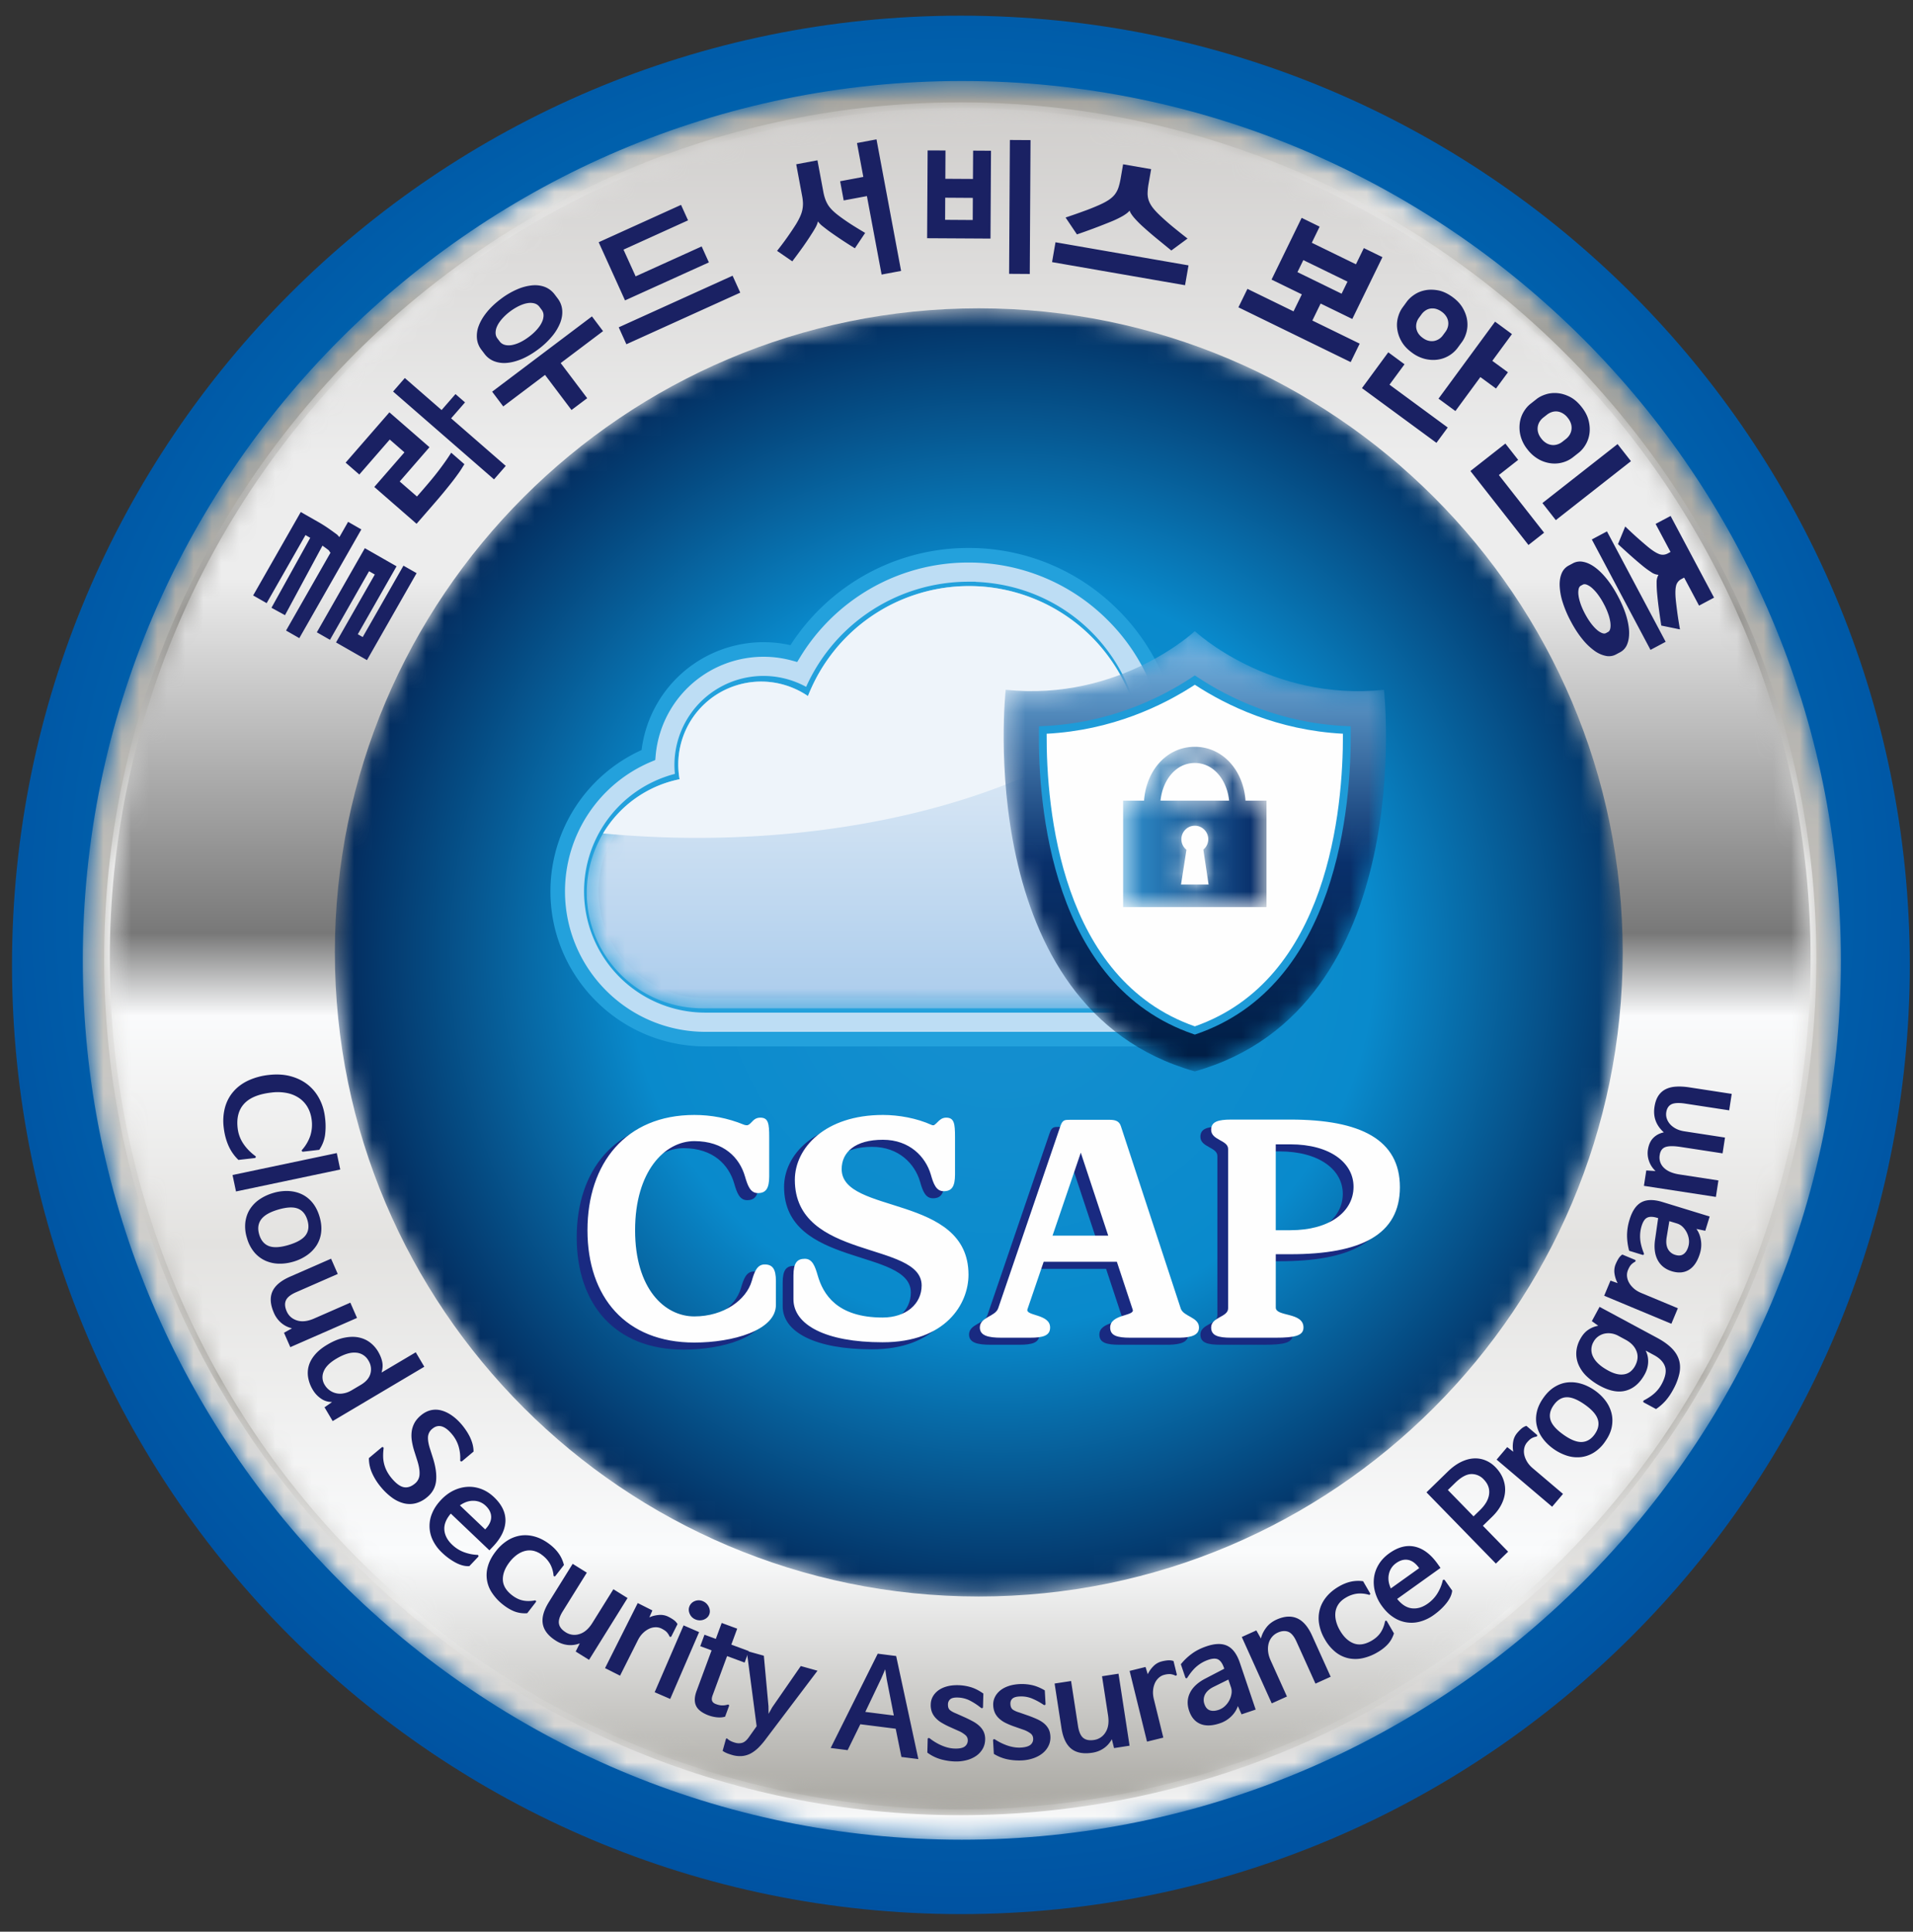 <svg xmlns="http://www.w3.org/2000/svg" xmlns:xlink="http://www.w3.org/1999/xlink" width="106" height="107" viewBox="0 0 106 107">
    <rect x="0" y="0" width="106" height="107" fill="#333333" stroke="none"/>
    <defs>
        <radialGradient id="a" cy="46.955%" r="54.896%" fx="50%" fy="46.955%">
            <stop offset="0%" stop-color="#0787CA"/>
            <stop offset="18.624%" stop-color="#0094D4"/>
            <stop offset="100%" stop-color="#004E9E"/>
        </radialGradient>
        <path id="b" d="M.363 49.08c0 26.853 21.849 48.708 48.706 48.708 26.86 0 48.71-21.855 48.71-48.708C97.78 22.218 75.93.368 49.07.368 22.212.368.363 22.218.363 49.08"/>
        <linearGradient id="c" x1="50%" x2="50%" y1="0%" y2="100%">
            <stop offset="0%" stop-color="#A4A29C"/>
            <stop offset="6.445%" stop-color="#E3E2E0"/>
            <stop offset="13.413%" stop-color="#A4A29C"/>
            <stop offset="87.516%" stop-color="#E3E2E0"/>
            <stop offset="93.959%" stop-color="#D5D4D2"/>
            <stop offset="100%" stop-color="#FAFBFC"/>
        </linearGradient>
        <path id="e" d="M.016 47.462c0 26.153 21.278 47.436 47.435 47.436 26.159 0 47.439-21.283 47.439-47.436 0-26.16-21.28-47.44-47.439-47.44C21.294.023.016 21.303.016 47.463"/>
        <linearGradient id="f" x1="50%" x2="50%" y1="0%" y2="100%">
            <stop offset="0%" stop-color="#CFCDCB"/>
            <stop offset="14.522%" stop-color="#FAFBFC"/>
            <stop offset="30.334%" stop-color="#8D8C89"/>
            <stop offset="44.46%" stop-color="#FAFBFC"/>
            <stop offset="60.201%" stop-color="#E3E2E0"/>
            <stop offset="74.388%" stop-color="#A4A29C"/>
            <stop offset="87.555%" stop-color="#F2F3F3"/>
            <stop offset="100%" stop-color="#A4A29C"/>
        </linearGradient>
        <path id="h" d="M.33 47.462C.33 73.44 21.47 94.58 47.45 94.58c25.984 0 47.122-21.139 47.122-47.117C94.573 21.48 73.435.34 47.45.34 21.47.34.329 21.48.329 47.462"/>
        <linearGradient id="i" x1="49.994%" x2="49.994%" y1="0%" y2="100%">
            <stop offset="0%" stop-color="#CFCDCB"/>
            <stop offset="21.492%" stop-color="#EDEDED"/>
            <stop offset="27.99%" stop-color="#EDEDED"/>
            <stop offset="48.535%" stop-color="#787878"/>
            <stop offset="53.304%" stop-color="#FAFBFC"/>
            <stop offset="66.427%" stop-color="#E3E2E0"/>
            <stop offset="84.296%" stop-color="#FAFBFC"/>
            <stop offset="100%" stop-color="#A4A29C"/>
        </linearGradient>
        <path id="k" d="M.447 36.138c0 19.673 16.007 35.674 35.68 35.674 19.675 0 35.68-16 35.68-35.674C71.807 16.46 55.802.457 36.127.457 16.453.457.446 16.46.446 36.137"/>
        <radialGradient id="l" cx="51.726%" r="52.642%" fx="51.726%" fy="50%" gradientTransform="matrix(0 1 -1 0 1.017 -.017)">
            <stop offset="0%" stop-color="#1790D0"/>
            <stop offset="55.226%" stop-color="#098ACC"/>
            <stop offset="100%" stop-color="#032657"/>
        </radialGradient>
        <path id="n" d="M12.639 6.297a4.591 4.591 0 0 0-7.187 3.787c0 .28.027.555.074.818a6.408 6.408 0 0 0 1.26 12.69v.001H31.56a6.409 6.409 0 0 0 6.407-6.409 6.406 6.406 0 0 0-6.407-6.406c-.153 0-.304.009-.455.019A9.584 9.584 0 0 0 21.57.202a9.584 9.584 0 0 0-8.931 6.095"/>
        <linearGradient id="o" x1="50.001%" x2="50.001%" y1=".001%" y2="99.998%">
            <stop offset="0%" stop-color="#FBFBFB"/>
            <stop offset="100%" stop-color="#ABCCEC"/>
        </linearGradient>
        <path id="q" d="M.407 3.252s-1.95 17.633 10.48 21.137C23.324 20.885 21.37 3.252 21.37 3.252 15.05 3.908 10.888.002 10.888.002S6.727 3.907.408 3.251"/>
        <linearGradient id="r" x1="50%" x2="50%" y1="0%" y2="100%">
            <stop offset="0%" stop-color="#79BAE7"/>
            <stop offset="52.824%" stop-color="#09306B"/>
            <stop offset="100%" stop-color="#001D43"/>
        </linearGradient>
        <path id="t" d="M1.603 3.459H.443V9.357h7.945V3.46H7.224C7.11 1.794 5.971.477 4.413.477c-1.559 0-2.694 1.317-2.81 2.982zm2.81-2.087c1.056 0 1.79.965 1.902 2.087h-3.8c.11-1.122.843-2.087 1.898-2.087zm-.462 4.81a.75.75 0 0 1 .462-1.335.75.75 0 0 1 .747.75c0 .224-.1.435-.272.574l.29 1.935H3.65l.301-1.923z"/>
        <linearGradient id="u" x1="-6.279%" x2="112.044%" y1="63.781%" y2="63.781%">
            <stop offset="0%" stop-color="#3498D5"/>
            <stop offset="82.05%" stop-color="#09306B"/>
            <stop offset="100%" stop-color="#001D43"/>
        </linearGradient>
    </defs>
    <g fill="none" fill-rule="evenodd">
        <path fill="url(#a)" d="M.265 52.92c0 29.033 23.54 52.576 52.578 52.576 29.039 0 52.58-23.543 52.58-52.575 0-29.04-23.541-52.583-52.58-52.583C23.805.338.265 23.881.265 52.921" transform="translate(.4 .53)"/>
        <g transform="translate(4.224 4.118)">
            <mask id="d" fill="#fff">
                <use xlink:href="#b"/>
            </mask>
            <path fill="url(#c)" d="M.363 49.08c0 26.853 21.849 48.708 48.706 48.708 26.86 0 48.71-21.855 48.71-48.708C97.78 22.218 75.93.368 49.07.368 22.212.368.363 22.218.363 49.08" mask="url(#d)"/>
        </g>
        <g transform="translate(5.754 5.648)">
            <mask id="g" fill="#fff">
                <use xlink:href="#e"/>
            </mask>
            <path fill="url(#f)" d="M.016 47.462c0 26.153 21.278 47.436 47.435 47.436 26.159 0 47.439-21.283 47.439-47.436 0-26.16-21.28-47.44-47.439-47.44C21.294.023.016 21.303.016 47.463" mask="url(#g)"/>
        </g>
        <g transform="translate(5.754 5.648)">
            <mask id="j" fill="#fff">
                <use xlink:href="#h"/>
            </mask>
            <path fill="url(#i)" d="M.33 47.462C.33 73.44 21.47 94.58 47.45 94.58c25.984 0 47.122-21.139 47.122-47.117C94.573 21.48 73.435.34 47.45.34 21.47.34.329 21.48.329 47.462" mask="url(#j)"/>
        </g>
        <g transform="translate(18.108 16.622)">
            <mask id="m" fill="#fff">
                <use xlink:href="#k"/>
            </mask>
            <path fill="url(#l)" d="M.447 36.138c0 19.673 16.007 35.674 35.68 35.674 19.675 0 35.68-16 35.68-35.674C71.807 16.46 55.802.457 36.127.457 16.453.457.446 16.46.446 36.137" mask="url(#m)"/>
        </g>
        <path fill="#1A2063" d="M14.15 64.036c.025.018.032.04.02.066a.07.07 0 0 1-.058.045l-.9.103a2.47 2.47 0 0 1-.558-.802c-.13-.3-.216-.63-.257-.987a2.906 2.906 0 0 1 .07-1.116c.093-.335.248-.629.466-.88.217-.252.491-.456.823-.612a3.633 3.633 0 0 1 1.141-.309c.44-.05.84-.027 1.203.07.363.097.678.252.946.462.268.212.485.474.65.788.166.313.27.662.314 1.045a3.81 3.81 0 0 1 0 .974 1.954 1.954 0 0 1-.32.808l-.892.103a.07.07 0 0 1-.068-.03c-.018-.024-.015-.047.006-.069a2.3 2.3 0 0 0 .464-.801 2.05 2.05 0 0 0 .072-.848c-.03-.253-.1-.482-.212-.686a1.546 1.546 0 0 0-.45-.512 1.828 1.828 0 0 0-.675-.296 2.654 2.654 0 0 0-.898-.033c-.698.08-1.2.285-1.507.618-.307.332-.427.782-.362 1.349.035.313.139.599.31.857.17.257.394.488.671.693M18.853 64.782l-5.776 1.216-.192-.912 5.776-1.215zM14.363 68.382c.097.326.276.54.536.64.261.1.623.08 1.088-.058.474-.142.791-.324.952-.547.162-.223.194-.5.095-.831-.098-.326-.275-.54-.533-.64-.259-.101-.624-.08-1.098.06-.465.138-.778.322-.94.551-.162.229-.196.504-.1.825m-.677.202a2.115 2.115 0 0 1-.089-.898c.038-.273.126-.515.264-.726a1.89 1.89 0 0 1 .536-.535c.219-.147.463-.26.732-.34a2.57 2.57 0 0 1 .825-.113c.268.01.517.065.746.17.23.104.431.259.604.466.173.208.307.466.4.778.093.312.123.602.092.87a1.695 1.695 0 0 1-.25.721 1.949 1.949 0 0 1-.532.55 2.58 2.58 0 0 1-.752.358c-.27.08-.536.118-.8.113a1.927 1.927 0 0 1-.743-.159 1.751 1.751 0 0 1-.616-.458 2.102 2.102 0 0 1-.417-.797M16.173 73.576a1.392 1.392 0 0 1-.595-.302 1.512 1.512 0 0 1-.4-.55c-.201-.459-.23-.851-.086-1.18.145-.328.47-.603.974-.824l2.279-.998.37.846-2.305 1.01c-.3.131-.489.28-.565.448-.077.168-.064.37.04.61.111.252.302.421.573.507.271.086.588.05.949-.108l2.005-.878.37.846-3.696 1.619-.35-.798.426-.236.01-.012zM19.48 77.014l.515-.305c.29-.173.467-.38.532-.626a.9.9 0 0 0-.11-.716.853.853 0 0 0-.691-.44c-.303-.028-.666.083-1.087.333-.372.22-.608.459-.707.716a.8.8 0 0 0 .058.733.99.99 0 0 0 1.057.47c.145-.025.29-.08.433-.165m1.471-2.146c.114.193.19.383.228.567.038.185.025.379-.035.584l.004.006 1.889-1.119.474.801-5.077 3.01-.452-.763.404-.283-.008-.013a1.007 1.007 0 0 1-.584-.182 1.511 1.511 0 0 1-.465-.497 1.954 1.954 0 0 1-.25-.654c-.04-.221-.032-.44.026-.654.058-.215.17-.422.34-.624.167-.201.398-.389.693-.564.33-.196.642-.324.933-.382.29-.06.555-.066.792-.02.236.046.447.138.632.276.184.138.336.309.456.51M25.5 80.888a2.294 2.294 0 0 0-.088-.765 1.87 1.87 0 0 0-.372-.683c-.395-.472-.755-.571-1.08-.3a.625.625 0 0 0-.246.477c-.005.183.034.397.115.642l.17.535c.146.471.201.885.164 1.24-.038.354-.199.65-.483.888a1.621 1.621 0 0 1-.648.348 1.356 1.356 0 0 1-.66 0 1.904 1.904 0 0 1-.647-.31 3.397 3.397 0 0 1-.612-.58 3.311 3.311 0 0 1-.495-.781 2.023 2.023 0 0 1-.177-.832l.71-.595a.062.062 0 0 1 .07-.01.057.057 0 0 1 .036.059c-.02.154-.029.301-.027.444a1.815 1.815 0 0 0 .205.822c.07.134.161.27.273.404.238.283.46.446.664.487.205.04.411-.026.62-.2a.688.688 0 0 0 .255-.51c.012-.205-.029-.455-.121-.75l-.17-.535a3.796 3.796 0 0 1-.133-.559 1.856 1.856 0 0 1-.012-.52c.02-.163.07-.32.148-.471.079-.15.198-.293.358-.428.179-.15.364-.246.557-.29.193-.044.387-.04.582.013.196.052.39.145.586.282.196.137.381.31.559.522.076.092.153.194.229.308.076.112.144.23.206.355.06.126.11.257.147.392.036.136.055.276.057.418l-.634.532a.062.062 0 0 1-.071.01c-.025-.013-.037-.031-.035-.06M25.485 83.387l1.398 1.33.015-.015c.213-.224.319-.448.318-.672-.002-.224-.102-.43-.301-.62a.98.98 0 0 0-.664-.278c-.258-.009-.51.075-.761.25l-.005.005zm.968 2.742c.028 0 .046.012.056.038.01.026.005.05-.014.07l-.486.512c-.22.02-.465-.04-.735-.177a3.41 3.41 0 0 1-.784-.57 2.332 2.332 0 0 1-.503-.675 1.799 1.799 0 0 1-.039-1.512c.105-.256.27-.501.496-.739.216-.227.45-.4.7-.519.252-.119.507-.184.765-.198.258-.014.513.028.764.122.252.095.486.246.704.453.435.415.645.857.63 1.327-.017.47-.247.94-.692 1.408l-.197.207-2.138-2.034-.015.015c-.254.303-.368.6-.343.894.026.293.169.564.43.812.196.187.415.325.658.415.243.09.49.14.743.15zM30.672 87.26a1.654 1.654 0 0 0-.184-.617 1.614 1.614 0 0 0-.442-.5 1.22 1.22 0 0 0-.481-.239 1.014 1.014 0 0 0-.475.007c-.154.039-.303.111-.449.215a2.01 2.01 0 0 0-.4.394c-.258.334-.385.66-.378.978.007.318.176.606.508.864.194.15.393.248.597.291.204.044.424.043.661-.001.03-.007.053.001.067.024.014.023.012.046-.005.068l-.477.615a1.626 1.626 0 0 1-.686-.09c-.208-.079-.42-.2-.633-.366a2.75 2.75 0 0 1-.608-.638 1.741 1.741 0 0 1-.25-1.515c.077-.271.222-.544.435-.818a2.5 2.5 0 0 1 .663-.61 1.89 1.89 0 0 1 .75-.27c.26-.032.526-.006.797.077.271.084.535.226.792.425.202.156.366.326.493.51.128.182.221.39.281.623l-.472.608c-.017.022-.038.03-.064.022-.026-.007-.04-.026-.04-.058M32.118 91.031a1.395 1.395 0 0 1-.66.088 1.506 1.506 0 0 1-.642-.228c-.425-.264-.67-.572-.737-.925-.067-.352.046-.762.338-1.23l1.315-2.112.784.489-1.33 2.135c-.175.279-.246.51-.214.691.031.182.157.341.378.479a.888.888 0 0 0 .76.095c.272-.082.513-.29.72-.626l1.158-1.856.784.488-2.133 3.424-.74-.46.218-.436.001-.016zM37.09 90.628a.84.84 0 0 0-.16-.236c-.06-.059-.152-.12-.277-.183a.706.706 0 0 0-.316-.072.87.87 0 0 0-.355.077 1.238 1.238 0 0 0-.346.238c-.112.105-.21.24-.293.407l-.986 1.961-.832-.418 1.812-3.605.812.408-.169.386c.148-.07.318-.114.513-.133a.974.974 0 0 1 .547.1c.107.054.204.112.29.174.087.062.157.139.212.23l-.339.675c-.013.026-.033.037-.06.034a.06.06 0 0 1-.053-.043M38.205 88.97a.526.526 0 0 1 .304-.287.573.573 0 0 1 .452.017.606.606 0 0 1 .192.133.68.68 0 0 1 .127.188.57.57 0 0 1 .052.212.464.464 0 0 1-.164.38.574.574 0 0 1-.19.108.613.613 0 0 1-.45-.02.578.578 0 0 1-.316-.32.56.56 0 0 1-.046-.205.471.471 0 0 1 .04-.205zm.533 1.436l-1.602 3.702-.861-.372 1.602-3.703.861.373zM40.311 94.426c.03-.01.054-.006.072.011.018.017.022.039.012.065l-.217.589c-.138.04-.287.052-.45.035a1.96 1.96 0 0 1-.482-.113c-.35-.135-.577-.31-.678-.528-.101-.217-.091-.489.028-.814l.833-2.253-.627-.232.234-.636.628.232.325-.883.86.317-.326.883.972.36-.235.635-.972-.359-.802 2.173c-.048.13-.057.233-.026.31.03.077.101.136.214.177.122.045.233.069.334.07.101.003.202-.01.303-.04"/>
        <path fill="#1A2063" d="M41.916 95.634l.008-.027-.547-4.157.948.264.256 2.796.006.423.204-.365 1.58-2.282.927.259-2.857 3.776a4.082 4.082 0 0 1-.39.461 1.977 1.977 0 0 1-.423.33c-.149.084-.31.136-.485.157a1.5 1.5 0 0 1-.573-.056 2.976 2.976 0 0 1-.274-.092 1.288 1.288 0 0 1-.255-.137l.179-.64c.017-.059.052-.064.106-.014.09.085.23.153.418.205.13.037.257.038.38.004.125-.035.247-.137.367-.306l.425-.599zM49.049 92.466l-.216.504-.886 1.856 1.58.2-.396-2.019-.082-.541zm.607-.736l1.23 5.71-.938-.118-.317-1.564-1.96-.248-.703 1.435-.94-.12 2.608-5.224 1.02.13zM54.362 94.606a3.555 3.555 0 0 0-.653-.424 1.587 1.587 0 0 0-.654-.152c-.185-.004-.319.026-.4.093a.37.37 0 0 0-.128.292c-.004.148.037.254.123.321s.2.128.345.184l.475.212c.153.07.3.143.437.218.139.075.26.16.362.256.103.095.182.203.24.327a.964.964 0 0 1 .078.434c-.005.189-.052.36-.141.512-.089.152-.207.28-.355.383a1.663 1.663 0 0 1-.525.236 2.257 2.257 0 0 1-.648.073 3.252 3.252 0 0 1-.786-.12 2.313 2.313 0 0 1-.748-.37l.02-.748c0-.029.011-.047.034-.055.023-.01.046-.006.071.008.221.173.452.31.692.41.24.101.476.155.706.161.245.007.425-.029.54-.107a.413.413 0 0 0 .178-.352.362.362 0 0 0-.12-.277 1.454 1.454 0 0 0-.408-.25l-.423-.19a4.373 4.373 0 0 1-.481-.244 1.508 1.508 0 0 1-.346-.273c-.093-.099-.163-.21-.21-.329a1.101 1.101 0 0 1-.064-.43.918.918 0 0 1 .117-.432c.073-.13.176-.245.309-.342.132-.096.292-.168.479-.219.187-.05.397-.071.633-.065.23.006.458.043.684.11.226.068.457.186.693.353l-.02.749c0 .028-.012.047-.034.056a.082.082 0 0 1-.072-.01M57.832 94.437a3.528 3.528 0 0 0-.686-.368 1.605 1.605 0 0 0-.664-.097c-.185.01-.315.052-.391.126-.077.073-.111.174-.103.302.008.147.058.25.148.31.091.058.211.11.36.154l.49.171c.16.058.31.118.454.182.144.063.272.138.382.224.11.087.2.19.266.307.067.117.105.26.114.425.011.19-.021.365-.098.523a1.21 1.21 0 0 1-.322.411c-.14.116-.307.208-.503.279a2.26 2.26 0 0 1-.64.126 3.25 3.25 0 0 1-.793-.055 2.332 2.332 0 0 1-.777-.306l-.043-.748c-.002-.028.009-.046.03-.058.023-.01.047-.01.072.003.234.154.476.27.724.352.247.08.486.115.716.102.245-.015.422-.065.53-.152a.41.41 0 0 0 .148-.365.359.359 0 0 0-.144-.267 1.461 1.461 0 0 0-.425-.215l-.438-.154a4.266 4.266 0 0 1-.5-.203 1.515 1.515 0 0 1-.367-.244c-.101-.091-.18-.195-.237-.31a1.109 1.109 0 0 1-.1-.423.923.923 0 0 1 .082-.441c.062-.136.155-.258.279-.366.125-.107.278-.193.46-.258s.39-.104.624-.118c.23-.012.461.005.692.054.23.049.47.147.72.295l.042.747c.002.028-.008.048-.03.058-.021.011-.046.01-.072-.003M61.602 96.345c-.11.205-.258.37-.444.498-.186.127-.397.21-.635.245-.495.076-.882.003-1.162-.221-.28-.224-.462-.608-.546-1.153l-.379-2.459.913-.14.383 2.487c.05.324.146.545.288.662.142.117.342.157.6.117a.886.886 0 0 0 .637-.423c.154-.24.2-.554.14-.944l-.333-2.163.913-.141.613 3.988-.86.133-.118-.473-.01-.013zM65.114 92.808a.836.836 0 0 0-.274-.076 1.138 1.138 0 0 0-.33.041.694.694 0 0 0-.288.152.868.868 0 0 0-.22.288 1.24 1.24 0 0 0-.108.405c-.016.154-.003.32.041.5l.525 2.133-.904.222-.964-3.918.882-.217.123.402a1.56 1.56 0 0 1 .303-.434.978.978 0 0 1 .48-.279c.117-.03.228-.048.335-.057a.77.77 0 0 1 .31.038l.18.734c.007.027 0 .049-.022.064a.06.06 0 0 1-.07.002M68.208 93.46l-.144-.426-.815.403c-.227.112-.385.25-.474.416a.661.661 0 0 0-.034.546c.06.175.157.288.293.337.135.05.298.042.488-.022a.966.966 0 0 0 .344-.203 1.18 1.18 0 0 0 .37-.685.756.756 0 0 0-.028-.367m-2.416-.53c-.018.026-.039.037-.064.033-.025-.005-.042-.02-.05-.047l-.248-.73c.18-.22.382-.415.609-.58.225-.168.497-.305.816-.413.478-.162.866-.169 1.162-.02.296.148.524.46.686.938l.874 2.587-.783.264-.2-.451-.007.002c-.068.204-.19.392-.364.563a1.617 1.617 0 0 1-.625.381c-.432.146-.794.158-1.086.036-.292-.122-.5-.365-.623-.73-.122-.36-.103-.696.056-1.008.158-.312.45-.575.874-.79l1.018-.53-.012-.035c-.08-.238-.185-.395-.313-.47-.128-.075-.316-.07-.563.013a1.97 1.97 0 0 0-.607.338c-.187.15-.37.367-.55.649M69.865 90.755l.006-.003c.05-.205.146-.403.29-.592.142-.19.332-.337.569-.445.429-.193.809-.22 1.14-.076.33.142.608.462.833.96l1.03 2.28-.842.381-1.048-2.319c-.136-.304-.29-.488-.463-.554-.173-.065-.367-.049-.581.048a.884.884 0 0 0-.313.235.925.925 0 0 0-.187.354 1.2 1.2 0 0 0-.033.446c.015.162.063.332.144.51l.9 1.994-.842.38-1.66-3.677.807-.365.25.443zM75.843 88.337a1.66 1.66 0 0 0-.64-.062 1.604 1.604 0 0 0-.63.222c-.173.1-.307.219-.402.356a1.02 1.02 0 0 0-.173.442c-.02.158-.01.324.033.497.042.173.113.346.213.518.213.367.467.606.764.72.297.113.628.064.992-.147.212-.123.376-.27.494-.443.117-.172.2-.377.248-.613.005-.03.02-.048.048-.053.026-.004.046.006.06.031l.39.673c-.077.236-.19.436-.341.6-.151.165-.343.315-.577.45a2.779 2.779 0 0 1-.82.324 1.875 1.875 0 0 1-.788.002 1.746 1.746 0 0 1-.71-.341 2.446 2.446 0 0 1-.595-.71 2.483 2.483 0 0 1-.315-.844 1.881 1.881 0 0 1 .033-.797c.067-.253.19-.49.37-.71.18-.218.41-.41.692-.573.22-.128.44-.217.657-.266a1.93 1.93 0 0 1 .684-.026l.386.667c.015.024.013.047-.004.068-.017.02-.04.026-.069.015M77.067 87.986l1.57-1.123-.013-.018c-.18-.25-.38-.397-.6-.439-.22-.04-.442.02-.666.18a.98.98 0 0 0-.397.6c-.058.25-.023.516.102.794l.004.006zm2.874-.435a.056.056 0 0 1 .05-.048.062.062 0 0 1 .065.027l.41.575c-.02.22-.124.448-.31.687-.187.239-.423.46-.708.664a2.35 2.35 0 0 1-.758.366 1.793 1.793 0 0 1-1.492-.247c-.231-.15-.442-.359-.633-.626a2.37 2.37 0 0 1-.377-.786 2.022 2.022 0 0 1-.052-.787c.036-.256.124-.499.265-.728.14-.23.333-.43.577-.606.489-.35.963-.472 1.422-.368.46.104.876.418 1.253.944l.166.232-2.4 1.717.012.018c.25.306.521.474.814.504.292.031.585-.058.878-.269a1.92 1.92 0 0 0 .531-.568c.134-.221.23-.455.287-.701zM82.215 81.95a.908.908 0 0 0-.7-.298c-.264.01-.557.171-.88.485l-.408.398 1.423 1.46.355-.345c.305-.297.474-.595.508-.894.034-.299-.065-.567-.298-.805m.648-.681c.195.2.337.416.424.646.088.23.126.463.11.699-.014.236-.08.474-.2.714-.12.24-.29.466-.508.679l-.522.508 1.399 1.435-.678.66-3.846-3.946 1.178-1.148c.236-.23.476-.406.718-.527.243-.12.48-.188.71-.203.23-.015.448.02.655.103.207.084.394.21.56.38M85.12 79.578a.83.83 0 0 0-.267.1c-.072.044-.153.12-.243.226a.708.708 0 0 0-.145.292.866.866 0 0 0-.009.362c.023.127.073.259.15.392.076.134.185.26.326.38l1.675 1.421-.603.71-3.076-2.61.587-.693.335.255a1.559 1.559 0 0 1-.008-.53.979.979 0 0 1 .225-.507c.078-.092.157-.172.237-.242a.765.765 0 0 1 .274-.152l.576.489c.022.018.029.04.02.066-.009.025-.027.039-.055.041M88.365 79.444c.197-.279.254-.551.17-.818-.082-.266-.32-.54-.717-.819-.404-.285-.744-.421-1.018-.41-.276.01-.513.157-.712.44-.197.278-.254.55-.174.815.08.265.323.54.727.825.396.28.734.412 1.015.398.28-.014.516-.158.71-.431m.576.406a2.115 2.115 0 0 1-.65.626c-.238.139-.482.219-.733.24a1.872 1.872 0 0 1-.753-.089 2.73 2.73 0 0 1-.72-.365c-.24-.17-.44-.362-.599-.579a1.936 1.936 0 0 1-.328-.69c-.06-.245-.063-.5-.007-.764s.177-.529.365-.795c.187-.266.396-.47.627-.61.23-.141.47-.224.72-.25.251-.025.505.001.762.078.256.077.505.2.746.37.23.162.424.347.584.558.16.211.27.438.334.683.064.243.07.499.021.767-.05.268-.172.542-.37.82M90.084 74.216l-.414-.224a1.174 1.174 0 0 0-.391-.13 1.046 1.046 0 0 0-.39.015.954.954 0 0 0-.343.161.892.892 0 0 0-.251.295.858.858 0 0 0-.018.827c.136.279.415.532.837.76.188.102.359.167.514.197a.99.99 0 0 0 .418-.001.749.749 0 0 0 .322-.162c.091-.08.168-.176.23-.29.155-.287.182-.56.081-.819-.1-.258-.299-.468-.595-.629m1.007 3.353c.24-.126.44-.26.596-.404.155-.143.283-.307.384-.492.21-.392.275-.715.19-.968-.084-.253-.285-.466-.603-.638l-.464-.251-.004.007c.096.183.141.39.135.619-.006.23-.067.453-.183.67-.262.484-.605.788-1.028.912-.424.124-.908.038-1.451-.255a3.396 3.396 0 0 1-.737-.526 1.982 1.982 0 0 1-.45-.628 1.555 1.555 0 0 1-.133-.699 1.7 1.7 0 0 1 .218-.74c.124-.229.272-.401.444-.515a1.42 1.42 0 0 1 .546-.222l.003-.007-.35-.25.428-.792 3.208 1.725c.326.177.588.364.786.562.198.198.333.414.405.646.072.232.08.484.025.756a3.28 3.28 0 0 1-.344.89 3.332 3.332 0 0 1-.427.627c-.152.17-.327.323-.523.455l-.677-.365c-.025-.014-.036-.033-.034-.057a.078.078 0 0 1 .04-.06M90.59 69.896a.835.835 0 0 0-.224.175c-.055.064-.11.161-.163.29a.71.71 0 0 0-.05.322.88.88 0 0 0 .103.348c.06.114.147.224.261.328.113.104.256.192.427.263l2.027.845-.359.86-3.724-1.553.35-.838.397.14a1.543 1.543 0 0 1-.17-.501.989.989 0 0 1 .06-.553c.047-.111.098-.211.154-.302a.765.765 0 0 1 .214-.228l.698.291c.026.01.039.03.038.057 0 .026-.014.045-.04.056M92.928 67.773l-.43-.131-.148.897c-.041.249-.021.458.061.627a.662.662 0 0 0 .423.346c.177.054.326.041.445-.04.12-.08.208-.217.267-.409a.97.97 0 0 0 .037-.397 1.195 1.195 0 0 0-.34-.702.756.756 0 0 0-.315-.19m-1.841 1.65c.01.029.007.052-.011.07-.018.019-.041.023-.068.015l-.736-.226a3.323 3.323 0 0 1-.117-.833 2.976 2.976 0 0 1 .143-.903c.148-.483.37-.802.663-.955.293-.154.68-.156 1.162-.008l2.61.801-.243.79-.483-.101-.002.007c.125.174.207.383.244.625.038.242.019.485-.056.728-.133.436-.336.737-.605.903-.27.166-.589.192-.957.079-.363-.112-.626-.323-.786-.634-.16-.311-.204-.701-.129-1.17l.163-1.137-.034-.01c-.24-.075-.429-.082-.565-.02-.135.06-.24.215-.317.463-.068.22-.095.45-.082.69.014.24.082.515.206.825M92.188 62.718c-.427-.385-.597-.854-.512-1.408.038-.247.108-.45.212-.61.104-.158.238-.28.402-.363.165-.084.358-.133.582-.146.223-.014.473 0 .75.043l2.333.358-.14.912-2.425-.371c-.352-.055-.608-.043-.769.033-.161.077-.259.226-.293.449a.73.73 0 0 0 .028.339.88.88 0 0 0 .179.312c.084.096.192.18.326.252.133.07.289.12.467.147l2.255.347-.134.875-2.305-.353c-.399-.062-.686-.06-.862.004-.176.064-.281.21-.316.437a.78.78 0 0 0 .22.7c.19.193.48.32.869.38l2.163.332-.14.913-3.988-.613.131-.853.507.032.001-.007a1.325 1.325 0 0 1-.359-.553 1.279 1.279 0 0 1-.061-.606c.043-.287.143-.509.297-.665.153-.156.347-.26.58-.31l.002-.007z"/>
        <path fill="#BDDDF4" stroke="#23A1DC" stroke-width=".807" d="M53.666 30.757a11.27 11.27 0 0 0-6.458 2.02 11.34 11.34 0 0 0-3.222 3.423 6.405 6.405 0 0 0-8.059 5.622 8.193 8.193 0 0 0-5.024 7.55c0 4.516 3.673 8.187 8.187 8.187h24.424c4.515 0 8.186-3.671 8.186-8.187 0-4.02-2.912-7.372-6.74-8.058a11.248 11.248 0 0 0-3.289-7.242 11.252 11.252 0 0 0-8.005-3.315zm0 1.87c5.219 0 9.233 4.118 9.233 9.34 0 .336-.157 1.402-.192 1.728.148-.01.56-.07.712-.07 3.488 0 6.412 2.258 6.412 5.747a6.316 6.316 0 0 1-6.317 6.316H39.09a6.316 6.316 0 0 1-1.243-12.51 4.527 4.527 0 0 1 7.011-4.542 9.458 9.458 0 0 1 8.808-6.01z"/>
        <g transform="translate(32.13 32.261)">
            <mask id="p" fill="#fff">
                <use xlink:href="#n"/>
            </mask>
            <path fill="url(#o)" d="M12.639 6.297a4.591 4.591 0 0 0-7.187 3.787c0 .28.027.555.074.818a6.408 6.408 0 0 0 1.26 12.69v.001H31.56a6.409 6.409 0 0 0 6.407-6.409 6.406 6.406 0 0 0-6.407-6.406c-.153 0-.304.009-.455.019A9.584 9.584 0 0 0 21.57.202a9.584 9.584 0 0 0-8.931 6.095" mask="url(#p)"/>
        </g>
        <path fill="#EEF4FA" d="M33.415 46.165c1.692.16 3.436.247 5.22.247 10.304 0 19.32-2.833 24.264-7.062a9.59 9.59 0 0 0-9.2-6.886 9.584 9.584 0 0 0-8.93 6.094 4.591 4.591 0 0 0-7.112 4.606 6.412 6.412 0 0 0-4.242 3"/>
        <g transform="translate(55.318 34.958)">
            <mask id="s" fill="#fff">
                <use xlink:href="#q"/>
            </mask>
            <path fill="url(#r)" d="M.407 3.252s-1.95 17.633 10.48 21.137C23.324 20.885 21.37 3.252 21.37 3.252 15.05 3.908 10.888.002 10.888.002S6.727 3.907.408 3.251" mask="url(#s)"/>
        </g>
        <g>
            <path fill="#FEFEFE" d="M66.206 57.08c-7.72-2.634-8.474-12.4-8.424-16.644 3.832-.152 6.774-1.668 8.424-2.763 1.65 1.095 4.593 2.61 8.422 2.761.041 4.247-.732 14.018-8.422 16.647"/>
            <path fill="#1E9BD8" d="M57.995 40.643c-.02 4.175.785 13.617 8.211 16.209 7.397-2.584 8.22-12.032 8.207-16.21-3.617-.19-6.436-1.555-8.207-2.712-1.773 1.157-4.592 2.522-8.211 2.713zm8.211 16.665l-.068-.023c-7.885-2.69-8.622-12.681-8.573-16.852l.002-.205.205-.009c3.701-.147 6.565-1.562 8.316-2.728l.118-.078.12.078c1.75 1.164 4.61 2.581 8.311 2.728l.204.01.004.204c.038 4.172-.718 14.168-8.57 16.852l-.069.023z"/>
        </g>
        <g transform="translate(61.79 40.89)">
            <mask id="v" fill="#fff">
                <use xlink:href="#t"/>
            </mask>
            <path fill="url(#u)" d="M1.603 3.459H.443V9.357h7.945V3.46H7.224C7.11 1.794 5.971.477 4.413.477c-1.559 0-2.694 1.317-2.81 2.982zm2.81-2.087c1.056 0 1.79.965 1.902 2.087h-3.8c.11-1.122.843-2.087 1.898-2.087zm-.462 4.81a.75.75 0 0 1 .462-1.335.75.75 0 0 1 .747.75c0 .224-.1.435-.272.574l.29 1.935H3.65l.301-1.923z" mask="url(#v)"/>
        </g>
        <g>
            <path fill="#192A81" d="M31.955 68.538c0-3.7 2.116-6.385 5.922-6.385.926 0 1.836.163 2.745.537.418.162.402-.39.912-.39.447 0 .492.33.492 1.076v2.178c0 .683-.192.926-.627.926-.417 0-.567-.404-.717-.926-.298-1.03-1.165-1.954-2.805-1.954-1.64 0-3.283 1.67-3.283 4.938 0 3.251 1.643 4.773 3.283 4.773s2.879-.925 3.178-1.954c.15-.523.3-.926.718-.926.432 0 .625.24.625.926v1.312c0 1.419-2.402 2.09-4.521 2.09-3.806 0-5.922-2.522-5.922-6.221M43.446 65.747c0-1.76 1.67-3.594 4.876-3.594.883 0 1.88.176 2.7.55.256.12.36-.403.806-.403.449 0 .492.33.492 1.076v2.073c0 .685-.193.926-.627.926-.415 0-.567-.405-.714-.926-.285-.97-1.164-1.923-2.657-1.923-1.535 0-2.281.684-2.281 1.624 0 2.536 7.025 1.372 7.025 5.848 0 1.613-1.251 3.744-4.758 3.744-3.165 0-4.939-.97-4.939-2.386v-1.314c0-.684.197-.923.627-.923.418 0 .566.403.716.923.3 1.03 1.06 2.33 3.596 2.33 1.314 0 2.162-.76 2.162-1.777 0-2.462-7.024-1.372-7.024-5.848M57.723 68.835h3.089L59.29 64.24l-1.567 4.595zm7.101 4.027c.15.464 1.016.48 1.016 1.062 0 .415-.402.55-1.075.565h-2.73c-.746 0-1.118-.118-1.118-.565 0-.747 1.373-.628 1.25-.985l-.878-2.655h-4.057l-.896 2.625c-.136.387 1.254.252 1.254 1.015 0 .447-.374.565-1.12.565h-1.58c-.745 0-1.194-.118-1.194-.565 0-.582.849-.598 1.013-1.062l3.448-10.085c.119-.356.239-.356.536-.356h2.193c.297 0 .537.059.626.356l3.312 10.085zM70.094 63.778v4.76h.805c2.208 0 3.493-1.046 3.506-2.387.014-1.344-1.298-2.373-3.506-2.373h-.805zm-3.58-.806c0-.447.372-.567 1.118-.567H70.9c3.908 0 6.073 1.12 6.073 3.746 0 2.64-2.165 3.712-6.073 3.712h-.805v2.955c0 .524 1.536.239 1.536 1.105 0 .448-.446.566-1.566.566h-2.432c-.746 0-1.118-.118-1.118-.566 0-.581.94-.566.94-1.06v-8.831c0-.492-.94-.479-.94-1.06z"/>
            <path fill="#FEFEFE" d="M32.552 68.145c0-3.699 2.117-6.385 5.921-6.385.925 0 1.836.166 2.744.538.422.165.402-.389.913-.389.447 0 .492.331.492 1.077v2.176c0 .685-.194.926-.626.926-.418 0-.565-.403-.717-.926-.297-1.028-1.164-1.953-2.806-1.953-1.64 0-3.282 1.67-3.282 4.936 0 3.254 1.642 4.774 3.282 4.774 1.642 0 2.88-.923 3.18-1.953.148-.521.3-.925.716-.925.433 0 .625.24.625.925v1.313c0 1.417-2.402 2.088-4.52 2.088-3.805 0-5.922-2.52-5.922-6.222M44.042 65.356c0-1.761 1.67-3.596 4.88-3.596.879 0 1.878.18 2.696.552.256.12.36-.403.808-.403.449 0 .492.331.492 1.076v2.072c0 .687-.193.927-.627.927-.417 0-.567-.404-.715-.927-.286-.969-1.164-1.923-2.655-1.923-1.537 0-2.284.687-2.284 1.626 0 2.536 7.028 1.373 7.028 5.848 0 1.612-1.253 3.744-4.76 3.744-3.163 0-4.94-.97-4.94-2.387v-1.312c0-.687.197-.926.629-.926.416 0 .565.403.716.926.298 1.029 1.059 2.328 3.595 2.328 1.312 0 2.163-.761 2.163-1.776 0-2.463-7.026-1.373-7.026-5.85M58.321 68.444h3.086l-1.52-4.595-1.566 4.595zm7.1 4.029c.15.463 1.016.476 1.016 1.06 0 .417-.403.552-1.075.566h-2.73c-.746 0-1.117-.12-1.117-.567 0-.746 1.371-.626 1.25-.984l-.879-2.655H57.83l-.897 2.626c-.134.387 1.254.251 1.254 1.013 0 .447-.374.567-1.12.567h-1.58c-.745 0-1.193-.12-1.193-.567 0-.583.85-.596 1.014-1.06l3.446-10.085c.12-.358.24-.358.538-.358h2.192c.298 0 .536.06.626.358l3.313 10.086zM70.69 63.387v4.757h.807c2.207 0 3.492-1.043 3.503-2.385.015-1.342-1.296-2.372-3.503-2.372h-.806zm-3.58-.805c0-.446.373-.566 1.118-.566h3.269c3.907 0 6.072 1.118 6.072 3.743 0 2.641-2.165 3.715-6.072 3.715h-.806v2.954c0 .52 1.535.24 1.535 1.104 0 .447-.445.567-1.567.567h-2.431c-.745 0-1.118-.12-1.118-.567 0-.584.94-.566.94-1.06v-8.83c0-.493-.94-.478-.94-1.06z"/>
            <path fill="#1A2163" d="M20.334 36.566l-1.714-.98 2.148-3.762-.318-.183-2.166 3.8-.728-.416 2.66-4.66 1.757 1.004-2.147 3.764.273.155 2.257-3.954.728.414-2.75 4.818zm-1.045-7.66l.733.42-3.437 6.022-.734-.42 2.463-4.315c-.093-.085-.03-.076-.132-.157a7.333 7.333 0 0 0-.314-.23l-2.076 3.85-.75-.41 2.148-3.875-.012-.007-.251-.145-2.152 3.77-.748-.426 2.638-4.621.978.556a7.773 7.773 0 0 1 .641.41c.116.083.235.168.351.253.118.086.068.079.174.165l.48-.84zM25.767 22.29l-.77.883 3.027 2.634-.65.747-5.593-4.866.65-.748 2.038 1.773.77-.884.528.46zm-3.62 4.38l.957.833.327-.375c.178-.206.34-.396.482-.567a15.785 15.785 0 0 0 .746-.974c.113-.159.227-.33.343-.511l.731.637c-.104.16-.154.253-.265.414-.112.16-.236.33-.374.51a30.12 30.12 0 0 1-1.057 1.279l-.955 1.098-2.342-2.04 1.67-1.917-.814-.71-1.686 1.938-.758-.658 2.425-2.787 2.221 1.932-1.65 1.899zM29.315 18.652a2.87 2.87 0 0 0 .443-.406c.121-.137.211-.272.27-.402a.886.886 0 0 0 .09-.372.5.5 0 0 0-.103-.31l-.129-.172a.512.512 0 0 0-.272-.183.86.86 0 0 0-.38-.015c-.14.02-.294.072-.46.149a2.988 2.988 0 0 0-.512.313 2.872 2.872 0 0 0-.443.407c-.12.14-.212.272-.27.402a.85.85 0 0 0-.088.37c0 .118.033.222.1.312l.13.171c.067.091.158.15.272.184.112.033.24.037.379.017a1.76 1.76 0 0 0 .461-.15c.168-.077.337-.184.512-.315zm-1.572-2.086a4.34 4.34 0 0 1 .905-.535 2.75 2.75 0 0 1 .838-.224c.259-.024.497.009.711.09.213.086.392.222.534.409l.174.23c.143.19.224.4.246.627.022.227-.014.466-.106.71a2.749 2.749 0 0 1-.446.745 4.427 4.427 0 0 1-.763.723c-.311.233-.614.412-.91.54-.296.123-.574.199-.833.22a1.567 1.567 0 0 1-.712-.092 1.215 1.215 0 0 1-.535-.409l-.174-.23a1.202 1.202 0 0 1-.245-.627 1.56 1.56 0 0 1 .106-.709c.093-.245.24-.492.442-.741.202-.25.457-.492.768-.727zm3.924 6.145L30.2 20.767l-2.315 1.746-.615-.817 5.53-4.17.615.816-2.347 1.769 1.469 1.946-.87.654zM39.28 14.535l-4.647 2.105-1.46-3.222 4.564-2.069.388.857-3.576 1.622.672 1.48 3.658-1.657.4.884zm1.313.737l.425.938-6.31 2.859-.424-.938 6.31-2.859zM48.85 15.21l-.814-4.348-1.286.24-.198-1.063 1.285-.24-.351-1.876 1.081-.203 1.363 7.286-1.08.203zm-3.53-2.94c-.021.098-.06.197-.114.3a5.52 5.52 0 0 1-.24.397c-.13.21-.286.438-.46.687-.177.25-.378.521-.605.822l-.843-.58a16.92 16.92 0 0 0 1.042-1.464c.098-.16.176-.306.234-.436.06-.13.101-.257.126-.379.024-.123.035-.245.032-.366a2.578 2.578 0 0 0-.046-.397L44.119 9.1l1.176-.22.328 1.755c.03.158.068.296.112.415.045.121.102.234.17.338.071.103.157.204.262.302.104.098.23.201.378.31.205.152.42.3.64.441.221.141.472.293.754.46l-.569.852a24.101 24.101 0 0 1-1.444-.958 15.13 15.13 0 0 1-.365-.282 1.158 1.158 0 0 1-.232-.243h-.009zM55.915 15.168l.043-7.414 1.144.007-.042 7.415-1.145-.008zm-3.546-2.991l1.53.01.006-1.226-1.53-.01-.006 1.226zm-.997 1.019l.028-4.864.99.004-.008 1.568 1.529.009.01-1.568.991.006-.028 4.865-3.512-.02zM62.586 11.67c-.058.082-.18.177-.362.288a5.593 5.593 0 0 1-.729.346 33.97 33.97 0 0 1-1.821.68l-.63-.935c.354-.119.678-.23.973-.34.295-.103.593-.223.893-.355.203-.091.374-.181.512-.271.138-.091.251-.191.34-.3.087-.111.157-.237.206-.378.048-.141.09-.309.125-.505l.138-.8 1.554.27-.14.8a3.532 3.532 0 0 0-.056.517 1.21 1.21 0 0 0 .067.429c.05.135.127.272.236.41.11.141.261.299.458.48.223.208.45.406.678.592.228.185.486.393.774.616l-.898.662-.794-.649c-.256-.21-.493-.413-.708-.607a6.042 6.042 0 0 1-.56-.558c-.137-.164-.22-.294-.248-.391h-.008zm3.27 3.03l-.192 1.099-7.369-1.28.19-1.099 7.37 1.28zM71.892 15.074l2.447 1.195.326-.669-2.447-1.193-.326.667zm3.038 2.595l-1.753-.855-.459.941 2.623 1.28-.5 1.022-6.22-3.034.5-1.022 2.554 1.246.46-.942-1.678-.818 1.668-3.42.996.488-.434.892 2.446 1.193.438-.898 1.03.503-1.67 3.424zM82.893 21.522l-.865-.635-1.383 1.882-.936-.687 3.134-4.265.935.689-1.088 1.482.865.635-.662.899zm-5.9-.213l3.226 2.372-.625.849-4.127-3.031 1.458-1.984.9.663-.833 1.131zm3.105-2.935a.806.806 0 0 0 .123-.25.72.72 0 0 0-.074-.58.917.917 0 0 0-.258-.274.998.998 0 0 0-.341-.166.758.758 0 0 0-.313-.008.674.674 0 0 0-.261.113.833.833 0 0 0-.2.192l-.153.21a.782.782 0 0 0-.149.534.76.76 0 0 0 .099.294c.057.097.142.19.258.274.117.087.23.141.34.165.11.025.212.026.309.006a.772.772 0 0 0 .465-.3l.155-.21zm-2.14-1.672c.109-.146.253-.276.434-.394.18-.116.384-.196.61-.235.226-.04.464-.032.718.017.253.055.509.177.768.366.255.187.446.394.574.623.128.226.207.453.236.68.03.227.014.446-.043.654-.058.207-.14.383-.248.53l-.248.338a1.629 1.629 0 0 1-.432.395 1.653 1.653 0 0 1-.61.236c-.226.04-.467.034-.721-.021a2.007 2.007 0 0 1-.765-.362c-.26-.191-.452-.4-.577-.625a1.871 1.871 0 0 1-.232-.68 1.59 1.59 0 0 1 .043-.652c.057-.207.138-.384.247-.532l.246-.338zM85.466 27.865l4.164-3.266.742.946-4.164 3.266-.742-.946zm-2.413-1.552l2.506 3.195-.866.68-3.216-4.098 1.936-1.52.709.904-1.069.839zm3.722-2.002a.872.872 0 0 0 .192-.214.75.75 0 0 0 .089-.6.926.926 0 0 0-.183-.348.932.932 0 0 0-.296-.261.76.76 0 0 0-.31-.098.73.73 0 0 0-.293.04.895.895 0 0 0-.252.138l-.214.167a.878.878 0 0 0-.192.215.75.75 0 0 0-.09.6c.03.115.09.23.183.347a.954.954 0 0 0 .295.26.778.778 0 0 0 .308.094c.102.008.2-.006.296-.038a.852.852 0 0 0 .254-.135l.213-.167zm-1.635-2.205c.142-.113.317-.2.522-.264.205-.065.422-.085.65-.064.229.022.457.092.687.21.23.12.443.305.642.56.196.247.324.499.386.752s.077.493.045.722a1.632 1.632 0 0 1-.217.616c-.11.183-.238.332-.382.443l-.328.258a1.584 1.584 0 0 1-.522.266 1.638 1.638 0 0 1-.652.063 1.847 1.847 0 0 1-.689-.214 2.044 2.044 0 0 1-.64-.554 1.999 1.999 0 0 1-.388-.757 1.856 1.856 0 0 1-.042-.717c.032-.227.105-.433.216-.617.11-.184.239-.333.383-.444l.329-.259zM87.828 34.004c.102.193.21.363.32.511.112.15.22.268.324.36a.99.99 0 0 0 .293.19c.09.035.163.037.225.003l.11-.06c.062-.03.103-.094.124-.187.022-.095.023-.21.006-.349a2.44 2.44 0 0 0-.118-.468 3.753 3.753 0 0 0-.246-.553 3.868 3.868 0 0 0-.319-.512 2.478 2.478 0 0 0-.323-.36 1.057 1.057 0 0 0-.294-.19c-.09-.035-.165-.037-.226-.004l-.11.059c-.06.032-.101.094-.122.189a1.03 1.03 0 0 0-.006.35c.017.137.057.295.116.468.061.175.143.36.246.553zm-.105-2.883c.205.038.416.133.636.29.222.159.441.372.664.647.22.273.432.598.631.975.2.375.35.73.453 1.063.1.335.155.637.163.907.006.27-.031.502-.113.697a.835.835 0 0 1-.38.426l-.24.128a.826.826 0 0 1-.566.075 1.62 1.62 0 0 1-.64-.296 3.406 3.406 0 0 1-.66-.642c-.22-.269-.43-.592-.63-.97a6.178 6.178 0 0 1-.455-1.069 3.442 3.442 0 0 1-.164-.91c-.008-.27.031-.5.114-.691a.85.85 0 0 1 .382-.422l.242-.129a.834.834 0 0 1 .563-.079zm4.845-2.542l2.408 4.526-.831.442-.826-1.553-.163.088a.558.558 0 0 0-.289.39c-.04.178-.043.44-.009.778.021.2.05.433.085.7.037.27.085.573.145.914l-1.036-.212c-.05-.322-.093-.624-.132-.91a20.47 20.47 0 0 1-.103-.923 6.066 6.066 0 0 1-.022-.555.795.795 0 0 1 .102-.423.783.783 0 0 1-.407-.152 4.97 4.97 0 0 1-.447-.324 23.82 23.82 0 0 1-.71-.608 76.773 76.773 0 0 1-.68-.618l.402-.976a22.31 22.31 0 0 0 1.21 1.09c.262.22.479.362.65.43a.568.568 0 0 0 .485-.02l.164-.09-.008-.014-.818-1.538.83-.442zm-.273 6.972l-.84.447-3.252-6.116.84-.447 3.252 6.116z"/>
        </g>
    </g>
</svg>
